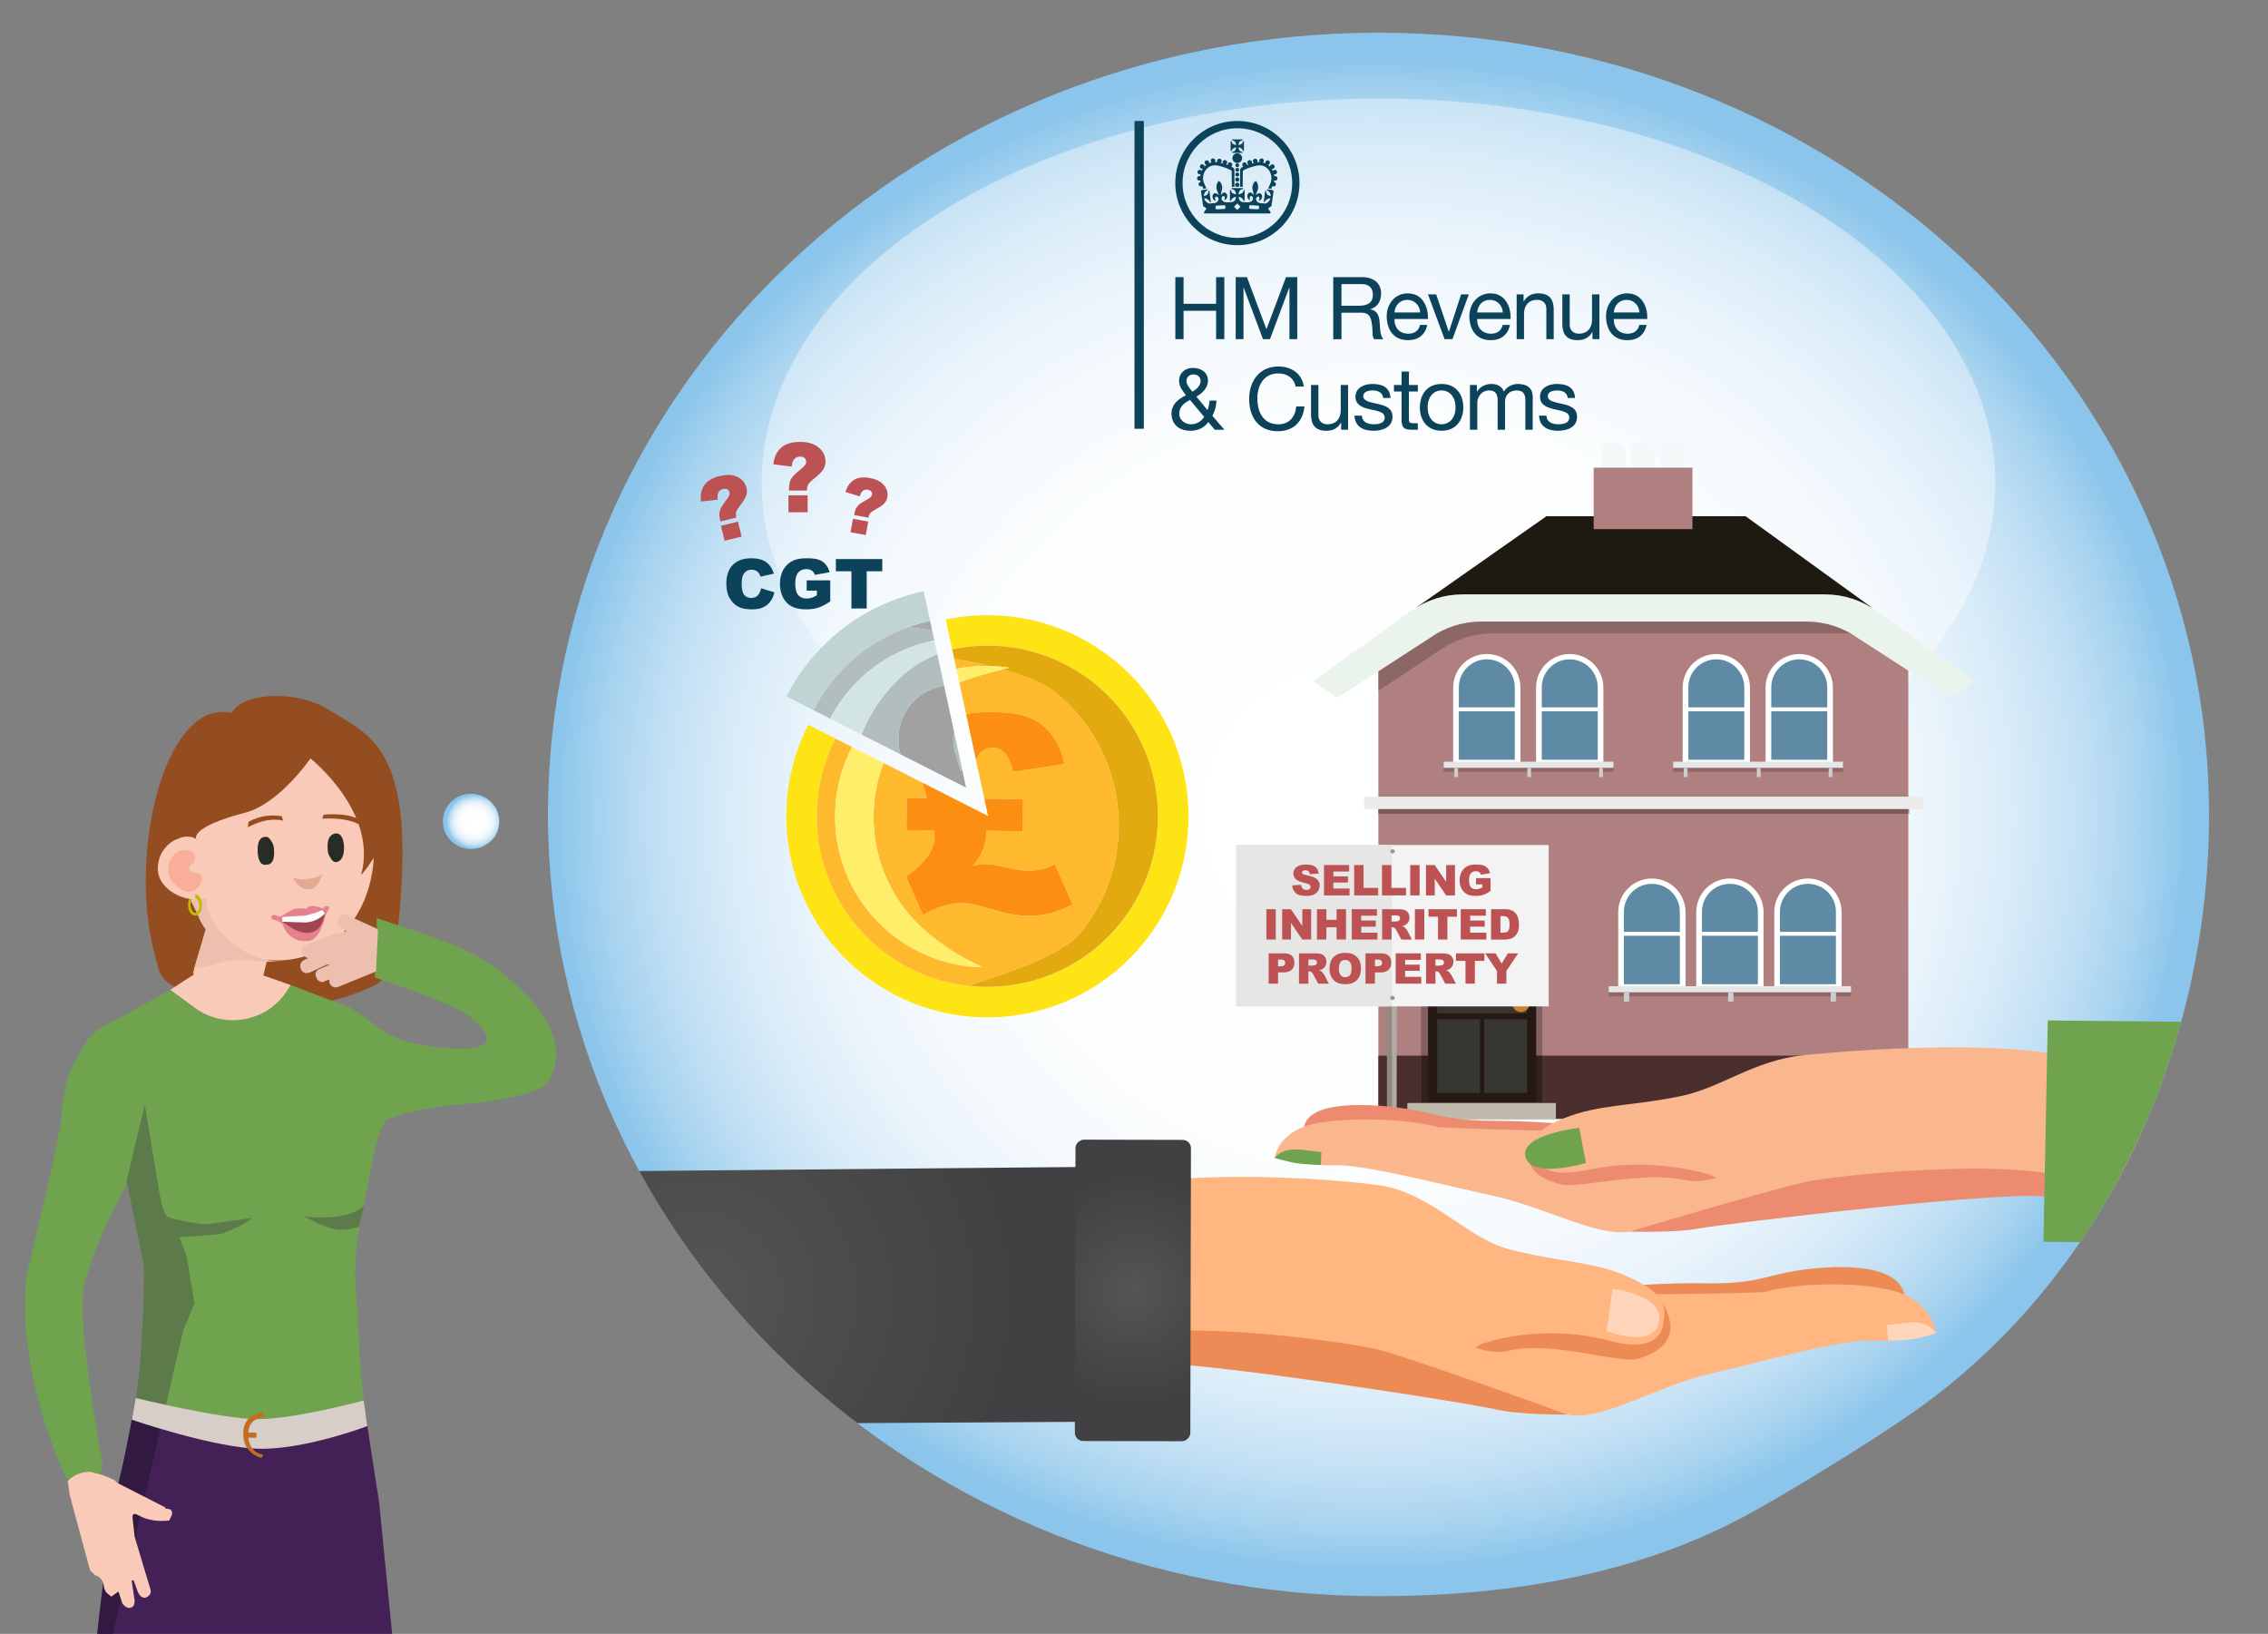 <?xml version="1.0" encoding="UTF-8"?><svg id="Layer_1" xmlns="http://www.w3.org/2000/svg" width="354.613" height="255.446" xmlns:xlink="http://www.w3.org/1999/xlink" viewBox="0 0 354.613 255.446"><rect x="0" y="0" width="354.613" height="255.446" fill="#808080" stroke="none"/><defs><style>.cls-1{fill:#845f5f;}.cls-1,.cls-2,.cls-3,.cls-4,.cls-5,.cls-6,.cls-7,.cls-8,.cls-9,.cls-10,.cls-11,.cls-12,.cls-13,.cls-14,.cls-15,.cls-16,.cls-17,.cls-18,.cls-19,.cls-20,.cls-21,.cls-22,.cls-23,.cls-24,.cls-25,.cls-26,.cls-27,.cls-28,.cls-29,.cls-30,.cls-31,.cls-32,.cls-33,.cls-34,.cls-35,.cls-36,.cls-37,.cls-38,.cls-39,.cls-40,.cls-41,.cls-42,.cls-43,.cls-44,.cls-45,.cls-46,.cls-47,.cls-48,.cls-49,.cls-50,.cls-51,.cls-52,.cls-53,.cls-54,.cls-55,.cls-56,.cls-57,.cls-58,.cls-59,.cls-60,.cls-61,.cls-62,.cls-63,.cls-64,.cls-65,.cls-66{stroke-width:0px;}.cls-2,.cls-5,.cls-8,.cls-9,.cls-15,.cls-16,.cls-19,.cls-29,.cls-39,.cls-50,.cls-65{fill-rule:evenodd;}.cls-2,.cls-36{fill:#b07f7f;}.cls-3{fill:#5d7a4a;}.cls-4{opacity:.4;}.cls-4,.cls-39{fill:#fff;}.cls-5{fill:#ebebeb;}.cls-6{fill:#edbfae;}.cls-7{fill:#f3f3f3;}.cls-8{fill:#f3f9f8;}.cls-9,.cls-35{fill:#5f8aa5;}.cls-10{fill:#d6cec7;}.cls-11{fill:#321f1f;}.cls-12{fill:#0c425a;}.cls-13{fill:#e6e6e6;}.cls-14{fill:#432156;}.cls-15{fill:#f8ae99;}.cls-16{fill:#4b2e2e;}.cls-17{fill:#c87e2c;}.cls-18,.cls-50{fill:#facab8;}.cls-19{opacity:.3;}.cls-20{fill:#bc5253;}.cls-21{fill:#989898;}.cls-22{fill:#e6e6e5;}.cls-23{fill:none;}.cls-24{fill:#fab68c;}.cls-25{fill:#8f8a80;}.cls-26{fill:#241a13;}.cls-27{fill:#c0d5d3;}.cls-28,.cls-65{opacity:.2;}.cls-67{clip-path:url(#clippath-1);}.cls-29{fill:#c0b9ad;}.cls-30{fill:#c46d22;}.cls-31{fill:#ccc;}.cls-32{fill:#ffd6bb;}.cls-33{fill:#afaca8;}.cls-34{fill:#a1a1a1;}.cls-37{fill:#fc8e11;}.cls-38{fill:#e3818f;}.cls-40{fill:url(#radial-gradient-2);}.cls-41{fill:#e3aa0f;}.cls-42{fill:#1e1a11;}.cls-43{fill:#ffb680;}.cls-68{clip-path:url(#clippath);}.cls-44{fill:url(#radial-gradient);}.cls-45{fill:#6fa34e;}.cls-46{fill:#a1464e;}.cls-47{fill:#ffb92c;}.cls-48{fill:#eaf3ec;}.cls-49{fill:#944c21;}.cls-51{fill:#fbfcfe;}.cls-52{fill:#e3aa91;}.cls-53{fill:#272c26;}.cls-54{fill:#ec8b56;}.cls-55{fill:#c2bc00;}.cls-56{fill:#383633;}.cls-57{fill:url(#radial-gradient-3);}.cls-58{fill:#321941;}.cls-59{fill:#ec8b6f;}.cls-60{fill:#aaa;}.cls-61{fill:#b2bebd;}.cls-62{fill:url(#radial-gradient-4);}.cls-63{fill:#d3e5e3;}.cls-64{fill:#ffe415;}.cls-66{fill:#ffee6a;}</style><clipPath id="clippath"><path class="cls-23" d="m-129.996,70.432c-16.534,8.94-35.856,12.295-55.953,12.295-69.767,0-126.325-53.23-126.325-118.893,0-65.663,56.558-118.893,126.325-118.893,69.768,0,126.326,53.23,126.326,118.893,0,36.368-16.492,70.801-44.703,90.711-6.241,4.405-19.102,12.336-25.669,15.887Z"/></clipPath><radialGradient id="radial-gradient" cx="-5523.701" cy="-216.622" fx="-5523.701" fy="-216.622" r="152.473" gradientTransform="translate(-4419.948 295.766) rotate(-180) scale(.839 -.777)" gradientUnits="userSpaceOnUse"><stop offset="0" stop-color="#fff"/><stop offset=".415" stop-color="#fdfefe"/><stop offset=".576" stop-color="#f6fafd"/><stop offset=".692" stop-color="#eaf4fb"/><stop offset=".787" stop-color="#d8ebf8"/><stop offset=".87" stop-color="#c2e0f4"/><stop offset=".942" stop-color="#a7d3ef"/><stop offset="1" stop-color="#8bc5eb"/></radialGradient><clipPath id="clippath-1"><path class="cls-23" d="m273.052,236.911c-16.996,9.19-36.859,12.639-57.517,12.639-71.719,0-129.858-54.719-129.858-122.218,0-67.499,58.139-122.218,129.858-122.218,71.719,0,129.858,54.719,129.858,122.218,0,37.385-16.953,72.781-45.953,93.247-6.416,4.528-19.636,12.681-26.387,16.331Z"/></clipPath><radialGradient id="radial-gradient-2" cx="109.387" cy="202.556" fx="109.387" fy="202.556" r="49.244" gradientUnits="userSpaceOnUse"><stop offset="0" stop-color="#555"/><stop offset="1" stop-color="#414042"/></radialGradient><radialGradient id="radial-gradient-3" cx="177.136" cy="201.753" fx="177.136" fy="201.753" r="17.859" gradientTransform="translate(-24.225 379.334) rotate(-90.127)" xlink:href="#radial-gradient-2"/><radialGradient id="radial-gradient-4" cx="-3993.331" cy="128.418" fx="-3993.331" fy="128.418" r="5.761" gradientTransform="translate(-2932.838 35.107) rotate(-180) scale(.753 -.727)" xlink:href="#radial-gradient"/></defs><g class="cls-68"><polygon class="cls-45" points="-8.67 29.354 -84.803 28.833 -84.146 -4.835 39.688 -3.616 -8.67 29.354"/></g><path class="cls-49" d="m60.783,151.391c-.372,1.202-1.219,2.185-2.331,2.721-2.679,1.291-8.306,3.468-15.779,3.468-7.407,0-12.935-2.139-15.603-3.434-1.133-.55-1.983-1.57-2.336-2.804-.381-1.332-.724-2.709-1.018-4.13-3.34-16.159,2.704-38.01,12.43-35.744,2.296-3.561,10.715-3.344,15.074-.606,6.636,4.168,13.821,5.839,11.136,32.935-.255,2.573-.808,5.122-1.574,7.594Z"/><path class="cls-45" d="m4.244,199.025c3.172-13.322,4.916-21.093,5.233-23.313.211-2.432.423-4.071.635-4.917.317-2.009.952-3.806,1.903-5.392l1.903-3.172,1.428-1.269,11.276-6.208,3.863,2.816c3.825,1.937,10.475,3.174,14.288-2.481l.69-1.08,9.532,3.623c3.594,2.538,7.277,8.68,9.709,12.698-5.806,3.182-6.624,12.126-6.624,12.126l-1.489,7.133c-.846,4.652-1.279,8.012-.962,12.135.553,4.774.319,11.183,1.507,19.171-4.628,1.614-10.971,3.314-17.329,3.372-6.771.061-13.604-2.15-18.343-4.126l.543-2.243c1.691-6.766,2.537-11.472,2.537-14.115l-.158-5.551c-.211-1.48-.634-3.066-1.269-4.758l-3.172-8.723-3.013,6.027c-2.009,4.44-3.278,7.93-3.807,10.467-.634,4.018.318,13.111,2.855,27.279,0,2.009-.423,2.855-1.269,2.538l-4.282.158c-1.269-2.643-2.537-5.973-3.806-9.991-2.432-8.564-3.225-15.965-2.379-22.203Z"/><g id="Symbol_1_Newczashhaww_0_Layer2_3_MEMBER_6_MEMBER_0_MEMBER_0_MEMBER_0_FILL"><path class="cls-3" d="m49.464,190.348l-1.903-.159,2.22,1.11c1.48.634,2.591.952,3.331.952,1.057,0,2.062-.159,3.013-.476l.793-3.172c-1.163.846-2.538,1.375-4.124,1.586-.529.106-1.639.158-3.33.159Z"/></g><g id="Symbol_1_Newczashhaww_0_Layer2_3_MEMBER_10_MEMBER_0_MEMBER_0_MEMBER_0_FILL"><path class="cls-18" d="m29.411,152.933l-2.789,1.821,3.863,2.816c4.71,3.433,11.34,2.172,14.462-2.749l.515-.812-6.42-2.247c-1.383-.484-2.85-.686-4.312-.595h0c-1.896.118-3.729.727-5.32,1.766Z"/></g><path class="cls-14" d="m57.136,220.895c.627,4.22,1.337,8.856,2.141,13.973l3.013,30.45c.529,3.172,6.733,58.992,6.839,65.758-2.53-2.634-3.139.119-4.725.119l-5.487,1.646c-3.489,1.375-7.505,1.768-11.523,2.085-6.449.317-17.998.32-24.002-.687-4.636-.777-16.222-7.362-16.222-7.362,2.432-22.626,10.133-88.521,11.19-93.913l3.105-12.823c4.739,1.976,11.572,4.187,18.343,4.126,6.358-.057,12.701-1.758,17.329-3.372Z"/><path class="cls-3" d="m22.113,210.197c.503-8.976.463-12.491.252-13.019l-2.578-12.585,2.855-11.895,2.221,13.481c.317,1.586.597,4.037,1.76,4.249,2.537.635,4.493.952,5.868.952l6.82-.952c0,.211-.635.635-1.903,1.269-1.481.74-2.538,1.163-3.172,1.269l-6.186.476,1.111,2.855,1.253,7.487-1.745,4.124-3.186,13.751c-1.649-.562-3.092-1.574-4.427-2.143.52-2.84.855-5.705,1.058-9.318Z"/><path class="cls-58" d="m18.676,231.22c.66-2.709,1.437-6.551,2.304-11.284,1.335.569,2.853,1.159,4.502,1.721l-12.357,53.335c2.326-23.578,4.176-38.169,5.551-43.772Z"/><path class="cls-10" d="m57.444,222.956s-9.918,3.762-17.088,3.542c-7.17-.22-19.752-4.536-19.752-4.536l.626-3.398s13.417,3.299,19.052,3.312c5.634.013,16.569-2.908,16.569-2.908l.593,3.988Z"/><path class="cls-30" d="m41.257,221.485c-.496.165-2.482.289-2.439,2.851.043,2.562,1.82,3.016,2.15,3.016s-.041.578-.041.578c0,0-2.978-.578-2.894-3.884.085-3.305,3.224-3.223,3.224-3.223v.661Z"/><rect class="cls-30" x="38.654" y="223.984" width="1.446" height=".785" transform="translate(78.753 448.753) rotate(-180)"/><path class="cls-50" d="m42.769,114.458c8.551-.56,17.201,5.049,15.532,16.2.041.969.178,3.299.088,4.232-.825,8.575-6.41,14.733-14.121,15.238-.821.054-1.625.012-2.417-.079-.047.085-.104.138-.147.232l-1.518,6.437c-.095.682-.76,1.141-1.996,1.375-.996.217-2.057.223-3.18.016-.903-.151-1.931-1.041-3.087-2.666-1.174-1.554-1.741-2.717-1.701-3.492l2.1-6.877c-.317-.485-.579-.946-.804-1.389-2.025-2.837-3.315-6.413-3.482-10.379-.414-9.85,6.183-18.289,14.734-18.85Z"/><g id="Symbol_9ashasd_0_Layer2_0_MEMBER_16_MEMBER_27_FILL"><path class="cls-6" d="m41.675,150.393c-3.354-.382-5.797-.336-7.329.138-.775.274-2.113.6-4.013.98l1.821-6.243c-.551-.611-.934-1.481-1.328-2.422-.808-1.931-1.417-2.809-1.324-3.177l1.88-2.479c.258-.091.499-.265.721-.523l.556-.8-.455,3.179c-.065,2.415.527,4.408,1.775,5.98,1.303,1.664,2.681,2.877,4.134,3.638.607.39,1.638.808,3.092,1.256.683.241,1.559.346,2.626.314l-2.158.158Z"/></g><path class="cls-50" d="m29.171,130.845c2.626-.141,1.842,1.831,2.931,5.172,1.926,3.095,1.329,4.451-1.297,4.591-2.626.141-5.976-1.811-6.123-4.55-.146-2.739,1.864-5.073,4.489-5.214Z"/><path class="cls-15" d="m26.948,133.966c-.951,1.357-.812,3.135.289,4.187,1.101,1.052,2.231,1.819,3.419.819,1.188-1,1.204-2.329.304-2.456-.899-.126-1.719-.456-1.293-1.045.426-.589.683-.577.866-1.24.182-.663-.863-1.284-.863-1.284.07.021-1.664-.492-2.722,1.019Z"/><g id="Symbol_9ashasd_0_Layer2_0_MEMBER_16_MEMBER_29_FILL"><path class="cls-52" d="m48.426,139.03c-.994.152-1.893-.486-2.696-1.914.586.343,1.377.438,2.37.286.654-.049,1.242-.19,1.766-.423l.531-.272-.437,1.135c-.448.73-.959,1.126-1.535,1.188Z"/></g><g id="Symbol_9ashasd_0_Layer2_0_MEMBER_16_MEMBER_30_FILL"><path class="cls-53" d="m42.391,131.461c.325.459.479.969.463,1.531.071,1.464-.337,2.2-1.226,2.209-.824.101-1.271-.581-1.343-2.045-.058-1.542.357-2.318,1.246-2.327.327-.025.613.186.86.631Z"/></g><g id="Symbol_9ashasd_0_Layer2_0_MEMBER_16_MEMBER_31_FILL"><path class="cls-53" d="m52.475,130.288c.81-.022,1.251.699,1.323,2.163-.007,1.451-.422,2.226-1.246,2.327-.327.025-.613-.186-.86-.631-.325-.459-.479-.969-.463-1.531-.085-1.386.331-2.161,1.246-2.327Z"/></g><g id="Symbol_9ashasd_0_Layer2_0_MEMBER_16_MEMBER_33_FILL"><path class="cls-49" d="m44.054,127.596l.203.698c-1.4-.336-3.282-.149-5.515,1.044l.13-.868c1.825-.952,3.259-1.111,5.182-.874Z"/></g><g id="Symbol_9ashasd_0_Layer2_0_MEMBER_16_MEMBER_34_FILL"><path class="cls-49" d="m56.1,128.078l-.099.749c-1.047-.553-2.856-.976-5.603-.839l.204-.62c2.403-.207,4.295.081,5.498.711Z"/></g><g id="Symbol_9ashasd_0_Layer2_0_MEMBER_16_MEMBER_21_FILL"><path class="cls-38" d="m47.91,142.071c-.573-.072-1.146-.072-1.719,0-.358.072-1.111.466-2.257,1.182-.143.072-.394.036-.752-.107l-.215-.107h-.107c-.287,0-.43.107-.43.322,0,.215.072.322.215.322l.107.107.752.215.645.43c.716,1.934,2.042,2.83,3.976,2.686,1.218-.072,2.149-1.433,2.794-4.083l.322-.645.215-.322c0-.287-.143-.43-.43-.43-.215,0-.322.107-.322.322h-.43c-.573-.215-1.075-.322-1.504-.322-.287,0-.501.072-.645.215l-.215.215Z"/></g><g id="Symbol_9ashasd_0_Layer2_0_MEMBER_16_MEMBER_22_FILL"><path class="cls-51" d="m44.149,144.113l3.869.322c1.075-.072,2.006-.609,2.794-1.612l-.43-.537c-.788.358-1.684.645-2.686.86l-3.546.215v.752Z"/></g><g id="Symbol_9ashasd_0_Layer2_0_MEMBER_16_MEMBER_23_FILL"><path class="cls-46" d="m44.149,144.113l1.29.86c1.003.645,1.934.931,2.794.86,1.361-.072,2.221-1.075,2.579-3.009-.86.86-1.863,1.325-3.009,1.397l-3.654-.107Z"/></g><path class="cls-49" d="m57.348,115.307c.056.114,3.329,4.692,3.832,10.669.367,4.356-4.313,10.6-4.716,10.787,2.706-9.767-7.918-18.185-7.918-18.185,0,0-4.859,7.071-10.172,8.462-8.885,2.326-7.698,4.158-7.698,4.158,0,0-1.04-.896-2.995-.019-.897.403-2.006-8.549,8.047-15.958,10.954-8.075,20.974-1.227,21.62.086Z"/><path class="cls-55" d="m30.035,140.592c-.145.209-.246.641-.246.982s.312,1.141.696,1.141c.385,0,.696-.511.696-1.141,0-.62-.302-1.121-.678-1.138l.042-.618c.584.037,1.052.765,1.052,1.664,0,.923-.491,1.671-1.097,1.671s-1.097-.748-1.097-1.671c0-.364.078-.698.208-.973.137.09.302.033.424.082Z"/><g id="Symbol_1_Newczashhaww_0_Layer2_3_MEMBER_2_MEMBER_0_MEMBER_0_MEMBER_0_FILL"><path class="cls-18" d="m18.359,231.855l-.476-.476-1.903-.793-1.903-.476c-1.375 0-2.538.476-3.489,1.427l.317,2.22,3.172,11.736.793.793c.846.211,1.322.899,1.427,2.062l.317.634.793.634,1.111-.793.634,1.903c.423.529.846.74,1.269.634.423-.106.634-.476.634-1.11l-.476-3.172h.318s.634,1.744.634,1.744c.317.74.74,1.057,1.269.952.74-.317.952-.846.634-1.586l-2.379-7.93-.317-2.855c-.106-.74.212-.899.952-.476,1.375.74,2.961,1.005,4.758.793l.317-.634c.211-.423.211-.74,0-.952l-.159-.159-.793-.159v-.159s-7.454-3.806-7.454-3.806Z"/></g><path class="cls-45" d="m71.655,172.698c5.694-.435,12.779-1.64,13.97-3.485,3.374-5.222-.435-10.826-3.655-13.987-6.822-6.697-10.705-7.504-23.126-11.717.271-.111-.234,9.308-.234,9.308,7.026,2.416,13.125,4.595,15.314,6.506,4.837,4.225.98,4.868-3.818,4.543-10.039-.68-11.011-3.834-14.303-5.605-1.083-.583-1.807-1.01-1.807-1.01,1.244,43.9-13.553,17.832,17.659,15.446Z"/><g id="Symbol_1_Newcz_0_Layer2_2_MEMBER_27_MEMBER_0_MEMBER_0_MEMBER_0_FILL"><path class="cls-6" d="m59.095,145.54l-.053-.178-.229-.22-4.416-2.003c-.608-.437-1.083-.292-1.428.433-.436.608-.292,1.083.433,1.428l.751.597-1.609.347-2.273.809-2.459.985c-.621.372-.776.854-.465,1.446.216.325.49.529.821.612l-.578.281c-.592.311-.777.779-.555,1.403.283.653.795.822,1.537.507l2.412-1.119.134-.048.449-.009-1.657.7c-.592.311-.733.763-.421,1.355.035.239.233.444.596.617.241.115.525.064.85-.152l.535-.191.057.583c.311.592.779.777,1.403.555l5.859-2.391.308-6.348Z"/></g><path class="cls-44" d="m273.052,236.911c-16.996,9.19-36.859,12.639-57.517,12.639-71.719,0-129.858-54.719-129.858-122.218,0-67.499,58.139-122.218,129.858-122.218,71.719,0,129.858,54.719,129.858,122.218,0,37.385-16.953,72.781-45.953,93.247-6.416,4.528-19.636,12.681-26.387,16.331Z"/><ellipse class="cls-4" cx="215.534" cy="75.466" rx="96.44" ry="60.061"/><g class="cls-67"><polygon class="cls-36" points="215.515 100.401 223.868 94.83 289.655 94.83 298.371 100.829 298.371 174.919 215.515 174.919 215.515 100.401"/><path class="cls-39" d="m273.618,107.514v11.933s-10.526,0-10.526,0v-11.933c0-2.907,2.356-5.263,5.263-5.263h0c2.907,0,5.263,2.356,5.263,5.263Z"/><path class="cls-9" d="m268.355,103.082h0c-2.416,0-4.374,1.958-4.374,4.374v3.132h8.749s0-3.132,0-3.132c0-2.416-1.958-4.374-4.374-4.374Z"/><rect class="cls-35" x="263.981" y="111.201" width="8.749" height="7.576"/><path class="cls-39" d="m286.585,107.514v11.933s-10.526,0-10.526,0v-11.933c0-2.907,2.356-5.263,5.263-5.263h0c2.907,0,5.263,2.356,5.263,5.263Z"/><path class="cls-9" d="m281.321,103.082h0c-2.416,0-4.374,1.958-4.374,4.374v3.132h8.749s0-3.132,0-3.132c0-2.416-1.958-4.374-4.374-4.374Z"/><rect class="cls-35" x="276.947" y="111.201" width="8.749" height="7.576"/><rect class="cls-13" x="261.613" y="119.087" width="26.546" height=".96"/><rect class="cls-28" x="261.613" y="120.047" width="26.546" height=".619"/><rect class="cls-31" x="263.267" y="120.047" width=".59" height="1.45"/><rect class="cls-31" x="274.689" y="120.047" width=".59" height="1.45"/><rect class="cls-31" x="285.921" y="120.047" width=".59" height="1.45"/><path class="cls-39" d="m237.733,107.514v11.933s-10.526,0-10.526,0v-11.933c0-2.907,2.356-5.263,5.263-5.263h0c2.907,0,5.263,2.356,5.263,5.263Z"/><path class="cls-9" d="m232.47,103.082h0c-2.416,0-4.374,1.958-4.374,4.374v3.132h8.749s0-3.132,0-3.132c0-2.416-1.958-4.374-4.374-4.374Z"/><rect class="cls-35" x="228.095" y="111.201" width="8.749" height="7.576"/><path class="cls-39" d="m250.699,107.514v11.933s-10.526,0-10.526,0v-11.933c0-2.907,2.356-5.263,5.263-5.263h0c2.907,0,5.263,2.356,5.263,5.263Z"/><path class="cls-9" d="m245.436,103.082h0c-2.416,0-4.374,1.958-4.374,4.374v3.132h8.749s0-3.132,0-3.132c0-2.416-1.958-4.374-4.374-4.374Z"/><rect class="cls-35" x="241.062" y="111.201" width="8.749" height="7.576"/><rect class="cls-13" x="225.727" y="119.087" width="26.546" height=".96"/><rect class="cls-28" x="225.727" y="120.047" width="26.546" height=".619"/><rect class="cls-31" x="227.382" y="120.047" width=".59" height="1.45"/><rect class="cls-31" x="238.804" y="120.047" width=".59" height="1.45"/><rect class="cls-31" x="250.036" y="120.047" width=".59" height="1.45"/><path class="cls-39" d="m287.942,142.611v11.933s-10.526,0-10.526,0v-11.933c0-2.907,2.356-5.263,5.263-5.263h0c2.907,0,5.263,2.356,5.263,5.263Z"/><path class="cls-9" d="m282.679,138.179h0c-2.416,0-4.374,1.958-4.374,4.374v3.132h8.749s0-3.132,0-3.132c0-2.416-1.958-4.374-4.374-4.374Z"/><rect class="cls-35" x="278.305" y="146.298" width="8.749" height="7.576"/><path class="cls-39" d="m275.742,142.611v11.933s-10.526,0-10.526,0v-11.933c0-2.907,2.356-5.263,5.263-5.263h0c2.907,0,5.263,2.356,5.263,5.263Z"/><path class="cls-9" d="m270.479,138.179h0c-2.416,0-4.374,1.958-4.374,4.374v3.132h8.749s0-3.132,0-3.132c0-2.416-1.958-4.374-4.374-4.374Z"/><rect class="cls-35" x="266.104" y="146.298" width="8.749" height="7.576"/><path class="cls-39" d="m263.541,142.611v11.933s-10.526,0-10.526,0v-11.933c0-2.907,2.356-5.263,5.263-5.263h0c2.907,0,5.263,2.356,5.263,5.263Z"/><path class="cls-9" d="m258.278,138.179h0c-2.416,0-4.374,1.958-4.374,4.374v3.132h8.749s0-3.132,0-3.132c0-2.416-1.958-4.374-4.374-4.374Z"/><rect class="cls-35" x="253.904" y="146.298" width="8.749" height="7.576"/><rect class="cls-13" x="251.533" y="154.184" width="37.891" height=".96"/><rect class="cls-28" x="251.533" y="155.144" width="37.891" height=".619"/><rect class="cls-31" x="253.895" y="155.144" width=".843" height="1.45"/><rect class="cls-31" x="270.198" y="155.144" width=".843" height="1.45"/><rect class="cls-31" x="286.23" y="155.144" width=".843" height="1.45"/><polygon class="cls-16" points="215.515 174.919 215.515 165.04 298.37 165.04 298.37 174.919 215.515 174.919 215.515 174.919"/><path class="cls-8" d="m263.383,70.324v4.556h-3.706s0-4.556,0-4.556c0-.595.483-1.078,1.078-1.078h1.55c.595,0,1.078.483,1.078,1.078Z"/><path class="cls-8" d="m254.12,70.324v4.556h-3.706s0-4.556,0-4.556c0-.595.483-1.078,1.078-1.078h1.55c.595,0,1.078.483,1.078,1.078Z"/><path class="cls-8" d="m258.752,70.324v4.556h-3.706s0-4.556,0-4.556c0-.595.483-1.078,1.078-1.078h1.55c.595,0,1.078.483,1.078,1.078Z"/><polygon class="cls-42" points="241.79 80.71 272.94 80.71 292.601 94.937 221.502 94.937 241.79 80.71"/><path class="cls-65" d="m225.938,95.905s60.272-.005,60.687.008l3.535,3.107h-56.647c-2.874,0-5.676.831-8.01,2.377l-10.011,6.627v-5.194s10.446-6.924,10.446-6.924Z"/><polygon class="cls-23" points="271.117 84.853 282.374 92.922 231.657 92.922 242.914 84.853 271.117 84.853"/><path class="cls-48" d="m228.692,92.922h56.648c2.89,0,5.708.906,8.057,2.59l15.278,10.951-3.705,2.656-14.475-9.356c-2.349-1.684-5.167-2.59-8.057-2.59h-50.844c-2.89,0-5.708.906-8.057,2.589l-14.475,9.356-3.705-2.656,15.278-10.951c2.349-1.684,5.167-2.589,8.057-2.589Z"/><polygon class="cls-2" points="249.176 73.113 264.622 73.113 264.622 82.727 249.176 82.727 249.176 73.113 249.176 73.113"/><polygon class="cls-5" points="300.731 124.548 213.3 124.548 213.3 126.501 300.731 126.501 300.731 124.548 300.731 124.548"/><polygon class="cls-19" points="215.623 126.501 298.549 126.501 298.549 127.229 215.482 127.229 215.482 126.501 215.623 126.501"/><rect class="cls-1" x="222.181" y="137.74" width="18.966" height="34.708" transform="translate(463.328 310.189) rotate(180)"/><rect class="cls-11" x="222.181" y="165.04" width="18.966" height="7.409" transform="translate(463.328 337.488) rotate(-180)"/><g id="Symbol_9_0_Layer2_0_MEMBER_8_MEMBER_12_MEMBER_0_FILL"><path class="cls-26" d="m240.191,138.595h-16.912v33.68h16.912v-33.68Z"/></g><g id="Symbol_9_0_Layer2_0_MEMBER_8_MEMBER_12_MEMBER_1_MEMBER_1_FILL"><path class="cls-35" d="m225.394,140.201v13.54h12.68v-13.54h-12.68Z"/></g><g id="Symbol_9_0_Layer2_0_MEMBER_8_MEMBER_12_MEMBER_2_MEMBER_0_FILL"><path class="cls-56" d="m231.419,170.865v-11.505h-6.702v11.505h6.702Z"/></g><g id="Symbol_9_0_Layer2_0_MEMBER_8_MEMBER_12_MEMBER_2_MEMBER_1_FILL"><path class="cls-56" d="m238.753,170.865v-11.505h-6.702v11.505h6.702Z"/></g><g id="Symbol_9_0_Layer2_0_MEMBER_8_MEMBER_12_MEMBER_2_MEMBER_1_FILL-2"><path class="cls-56" d="m238.752,158.427v-2.991h-14.036v2.991h14.036Z"/></g><g id="Symbol_9_0_Layer2_0_MEMBER_8_MEMBER_13_FILL"><path class="cls-17" d="m239.156,156.887c0-.364-.134-.671-.403-.92-.268-.268-.585-.403-.949-.403s-.681.134-.949.403c-.268.249-.403.556-.403.92,0,.384.134.7.403.949.268.268.585.403.949.403.384,0,.7-.134.949-.403.268-.249.403-.566.403-.949Z"/></g><polygon class="cls-29" points="220.044 174.919 220.044 172.449 243.27 172.449 243.27 174.919 220.044 174.919 220.044 174.919"/><polygon class="cls-25" points="216.859 147.819 216.859 148.888 216.851 173.93 217.613 173.931 217.622 147.819 216.859 147.819"/><polygon class="cls-33" points="217.623 147.819 217.623 148.888 217.615 173.931 218.379 173.931 218.387 147.82 217.623 147.819"/><rect class="cls-7" x="193.287" y="132.108" width="48.859" height="25.234"/><rect class="cls-22" x="193.267" y="132.103" width="24.358" height="25.234"/><path class="cls-21" d="m217.725,132.775c.196,0,.356.148.356.332,0,.182-.16.331-.356.331s-.356-.149-.356-.331c0-.184.16-.332.356-.332"/><path class="cls-21" d="m217.72,155.68c.196,0,.356.148.356.332,0,.182-.16.33-.356.33s-.356-.148-.356-.33c0-.184.16-.332.356-.332"/><path class="cls-20" d="m202.04,138.421l1.395-.088c.03.227.092.399.185.518.15.192.366.288.646.288.209,0,.37-.049.483-.147.113-.098.17-.212.17-.341,0-.123-.054-.233-.161-.33-.108-.098-.358-.189-.751-.275-.643-.144-1.101-.336-1.375-.575-.275-.239-.414-.545-.414-.916,0-.243.071-.474.212-.69.142-.217.353-.387.638-.511.283-.124.672-.186,1.166-.186.606,0,1.067.113,1.386.339.318.225.508.583.568,1.075l-1.382.081c-.036-.214-.113-.369-.231-.466-.117-.098-.279-.145-.486-.145-.171,0-.299.036-.385.108-.087.072-.13.16-.13.264,0,.075.036.143.107.203.068.062.232.121.491.175.641.138,1.1.277,1.376.419.277.142.479.316.606.525s.19.443.19.702c0,.304-.085.584-.253.841s-.403.451-.705.584-.683.199-1.142.199c-.807,0-1.365-.155-1.676-.466s-.486-.705-.527-1.184Z"/><path class="cls-20" d="m207.011,135.247h3.927v1.013h-2.459v.754h2.28v.967h-2.28v.935h2.53v1.074h-3.998v-4.742Z"/><path class="cls-20" d="m211.731,135.247h1.465v3.574h2.287v1.168h-3.752v-4.742Z"/><path class="cls-20" d="m216.084,135.247h1.465v3.574h2.287v1.168h-3.752v-4.742Z"/><path class="cls-20" d="m220.494,135.247h1.469v4.742h-1.469v-4.742Z"/><path class="cls-20" d="m222.958,135.247h1.368l1.785,2.624v-2.624h1.382v4.742h-1.382l-1.775-2.603v2.603h-1.378v-4.742Z"/><path class="cls-20" d="m230.784,138.271v-.986h2.265v2.022c-.434.296-.817.497-1.15.604s-.729.16-1.185.16c-.562,0-1.022-.096-1.376-.288-.355-.191-.63-.477-.825-.857-.195-.379-.293-.815-.293-1.307,0-.518.107-.968.32-1.351.214-.383.526-.673.939-.871.321-.153.754-.231,1.297-.231.524,0,.916.048,1.176.143s.476.242.647.441c.171.2.3.452.386.759l-1.413.252c-.059-.179-.157-.315-.296-.41-.14-.095-.316-.143-.532-.143-.321,0-.577.111-.769.335-.19.223-.286.576-.286,1.06,0,.513.097.879.29,1.1.192.22.462.33.807.33.164,0,.32-.024.469-.071.149-.048.319-.129.512-.243v-.446h-.981Z"/><path class="cls-20" d="m198.005,142.148h1.469v4.742h-1.469v-4.742Z"/><path class="cls-20" d="m200.469,142.148h1.368l1.785,2.624v-2.624h1.382v4.742h-1.382l-1.775-2.603v2.603h-1.378v-4.742Z"/><path class="cls-20" d="m205.917,142.148h1.466v1.659h1.602v-1.659h1.472v4.742h-1.472v-1.918h-1.602v1.918h-1.466v-4.742Z"/><path class="cls-20" d="m211.36,142.148h3.927v1.013h-2.459v.754h2.28v.967h-2.28v.935h2.53v1.074h-3.998v-4.742Z"/><path class="cls-20" d="m216.101,146.891v-4.742h2.442c.452,0,.799.039,1.038.116.239.078.432.222.579.433.146.21.22.466.22.768,0,.264-.057.49-.168.682-.112.19-.267.345-.463.464-.126.075-.297.138-.515.188.174.059.302.116.381.175.054.039.132.122.234.249.102.128.171.226.205.295l.71,1.374h-1.655l-.783-1.449c-.1-.188-.189-.31-.266-.365-.105-.073-.226-.11-.359-.11h-.129v1.925h-1.472Zm1.472-2.82h.617c.067,0,.196-.021.389-.065.097-.019.176-.068.237-.148s.093-.171.093-.274c0-.153-.049-.272-.145-.353-.098-.081-.279-.122-.547-.122h-.644v.964Z"/><path class="cls-20" d="m221.226,142.148h1.469v4.742h-1.469v-4.742Z"/><path class="cls-20" d="m223.347,142.148h4.454v1.171h-1.495v3.571h-1.465v-3.571h-1.494v-1.171Z"/><path class="cls-20" d="m228.394,142.148h3.927v1.013h-2.459v.754h2.28v.967h-2.28v.935h2.53v1.074h-3.998v-4.742Z"/><path class="cls-20" d="m233.135,142.148h2.177c.429,0,.775.059,1.04.175.264.116.482.283.655.501.172.219.297.472.375.761.077.289.116.595.116.919,0,.506-.058.899-.173,1.179s-.275.513-.48.702c-.205.189-.425.314-.66.377-.321.086-.612.129-.873.129h-2.177v-4.742Zm1.465,1.074v2.591h.359c.306,0,.523-.034.653-.102.129-.068.231-.186.304-.356.073-.169.11-.443.11-.823,0-.502-.082-.846-.246-1.031s-.435-.278-.815-.278h-.365Z"/><path class="cls-20" d="m198.361,149.05h2.436c.531,0,.928.126,1.192.379.264.252.397.611.397,1.077,0,.478-.144.853-.432,1.122-.288.27-.728.404-1.318.404h-.803v1.76h-1.472v-4.742Zm1.472,2.022h.359c.282,0,.48-.049.595-.146.114-.099.172-.224.172-.377,0-.149-.05-.275-.148-.379-.1-.103-.286-.155-.56-.155h-.418v1.058Z"/><path class="cls-20" d="m203.105,153.792v-4.742h2.442c.452,0,.799.039,1.038.116.239.078.432.222.579.433.146.21.22.466.22.768,0,.264-.057.49-.168.682-.112.19-.267.345-.463.464-.126.075-.297.138-.515.188.174.059.302.116.381.175.054.039.132.122.234.249.102.128.171.226.205.295l.71,1.374h-1.655l-.783-1.449c-.1-.188-.189-.31-.266-.365-.105-.073-.226-.11-.359-.11h-.129v1.925h-1.472Zm1.472-2.82h.617c.067,0,.196-.021.389-.065.097-.019.176-.068.237-.148s.093-.171.093-.274c0-.153-.049-.272-.145-.353-.098-.081-.279-.122-.547-.122h-.644v.964Z"/><path class="cls-20" d="m207.875,151.424c0-.773.216-1.376.647-1.808.431-.432,1.031-.647,1.801-.647.79,0,1.397.212,1.825.636.427.424.64,1.018.64,1.781,0,.554-.093,1.009-.279,1.363s-.456.631-.809.828-.792.296-1.318.296c-.535,0-.978-.085-1.328-.256-.35-.17-.634-.44-.852-.809s-.327-.83-.327-1.385Zm1.466.007c0,.478.089.822.267,1.032.178.209.42.314.726.314.315,0,.559-.102.731-.308.173-.204.259-.572.259-1.103,0-.446-.09-.772-.271-.979-.18-.206-.424-.31-.732-.31-.295,0-.532.105-.712.315-.179.209-.268.555-.268,1.038Z"/><path class="cls-20" d="m213.505,149.05h2.436c.531,0,.928.126,1.192.379.264.252.397.611.397,1.077,0,.478-.144.853-.432,1.122-.288.27-.728.404-1.318.404h-.803v1.76h-1.472v-4.742Zm1.472,2.022h.359c.282,0,.48-.049.595-.146.114-.099.172-.224.172-.377,0-.149-.05-.275-.148-.379-.1-.103-.286-.155-.56-.155h-.418v1.058Z"/><path class="cls-20" d="m218.226,149.05h3.927v1.013h-2.459v.754h2.28v.967h-2.28v.935h2.53v1.074h-3.998v-4.742Z"/><path class="cls-20" d="m222.967,153.792v-4.742h2.442c.452,0,.799.039,1.038.116.239.078.432.222.579.433.146.21.22.466.22.768,0,.264-.057.49-.168.682-.112.19-.267.345-.463.464-.126.075-.297.138-.515.188.174.059.302.116.381.175.054.039.132.122.234.249.102.128.171.226.205.295l.71,1.374h-1.655l-.783-1.449c-.1-.188-.189-.31-.266-.365-.105-.073-.226-.11-.359-.11h-.129v1.925h-1.472Zm1.472-2.82h.617c.067,0,.196-.021.389-.065.097-.019.176-.068.237-.148s.093-.171.093-.274c0-.153-.049-.272-.145-.353-.098-.081-.279-.122-.547-.122h-.644v.964Z"/><path class="cls-20" d="m227.643,149.05h4.454v1.171h-1.495v3.571h-1.465v-3.571h-1.494v-1.171Z"/><path class="cls-20" d="m232.215,149.05h1.627l.956,1.6.957-1.6h1.619l-1.844,2.756v1.986h-1.469v-1.986l-1.847-2.756Z"/><path class="cls-59" d="m245.969,175.833s-6.639-.6-12.366-.611c-6.657-.012-8.506-.904-12.427-1.653-3.921-.75-16.278-2.223-17.292,2.581-.949,4.493,32.964,6.676,32.964,6.676l9.121-6.993Z"/><path class="cls-24" d="m279.906,186.206s-18.741,5.234-25.123,6.353c-5.021.879-13.209-3.857-21.486-5.649-8.277-1.792-19.818-4.84-24.326-4.72-4.508.12-9.662-1.146-9.662-1.146,0,0,.419-4.167,6.229-5.362,5.809-1.196,14.979-.64,19.015.464,1.181.323,27.598.901,27.598.901l27.755,9.159Z"/><path class="cls-59" d="m270.659,183.155s-3.666,2.159-7.442,1.302c-6.221-1.413-16.577,1.398-19.114.735-9.173-2.397-3.132-8.389-3.132-8.389,0,0,10.296.063,16.366-.761,6.07-.825,13.322,7.114,13.322,7.114Z"/><path class="cls-24" d="m340.4,185.181s-5.079-10.187-9.413-16.232c-5.435-7.579-39.734-4.921-48.897-3.989-7.928.807-12.877,5.088-19.333,6.418-7.897,1.626-12.602,1.218-18.212,3.439-5.61,2.221-4.773,4.135-4.488,5.693.475,2.602,3.423,3.412,8.136,2.402,10.399-2.23,19.219.779,19.219.779l7.704,3.832s7.879.265,11.539-.013c7.839-.595,32.871-2.267,32.871-2.267l20.875-.062Z"/><path class="cls-59" d="m254.783,192.559s20.968-6.265,27.203-7.698c6.235-1.433,40.999-4.598,44.4,1.256,3.401,5.854,15.575-.187,15.575-.187l-3.053-.158s-15.373,3.149-18.526,1.495-51.291,4.12-54.838,4.809-10.762.484-10.762.484Z"/><path class="cls-45" d="m246.917,176.339l1.062,5.474s-8.471,2.594-9.454-.924c-.983-3.518,8.392-4.55,8.392-4.55Z"/><path class="cls-45" d="m199.31,181.044s.918-1.647,4.103-1.291l3.185.356-.077,2.027s-2.43-.064-3.983-.302c-.896-.138-3.228-.79-3.228-.79Z"/><polygon class="cls-45" points="397.77 194.684 319.508 194.149 320.183 159.54 447.48 160.792 397.77 194.684"/><path class="cls-54" d="m253.743,201.097s6.923-.581,12.911-.469c6.96.132,8.864-.908,12.94-1.73,4.076-.822,16.948-2.335,18.165,3.503,1.139,5.461-34.251,7.361-34.251,7.361l-9.765-8.665Z"/><path class="cls-43" d="m218.594,212.914s19.767,6.747,26.476,8.241c5.279,1.174,13.686-4.38,22.282-6.369,8.596-1.989,20.565-5.425,25.282-5.183,4.717.243,10.066-1.176,10.066-1.176,0,0-.574-5.053-6.687-6.628-6.113-1.575-15.683-1.103-19.867.146-1.224.366-28.828.487-28.828.487l-28.723,10.482Z"/><path class="cls-54" d="m228.164,209.421s3.903,2.694,7.824,1.739c6.459-1.574,17.379,2.055,20.01,1.308,9.514-2.702,3.003-10.088,3.003-10.088,0,0-10.764-.149-17.138-1.28-6.374-1.131-13.699,8.321-13.699,8.321Z"/><path class="cls-43" d="m155.307,210.348s6.132-12.472,10.468-19.695c5.437-9.057,40.119-6.695,49.73-5.366,8.316,1.15,13.745,8.297,20.539,10.049,8.31,2.142,13.216,1.75,19.155,4.562,5.938,2.812,5.125,5.11,4.878,6.991-.412,3.139-3.468,4.056-8.429,2.73-10.946-2.927-20.071.522-20.071.522l-7.931,4.471s-8.23.148-12.065-.268c-8.216-.891-34.445-3.463-34.445-3.463l-21.83-.531Z"/><path class="cls-54" d="m245.07,221.155s-22.128-8.044-28.695-9.915c-6.566-1.872-43.019-6.464-46.385.548-3.366,7.012-12.98,9.014-12.98,9.014l4.989,1.239s11.063-6.796,14.306-8.729c3.243-1.933,53.765,6.111,57.497,7.022s11.269.821,11.269.821Z"/><path class="cls-32" d="m252.138,201.493l-.933,6.604s7.265,2.861,8.178-1.377c.914-4.237-7.245-5.227-7.245-5.227Z"/><path class="cls-32" d="m302.7,208.427s-1.013-2.014-4.332-1.653l-3.319.361.146,2.456s2.539-.024,4.155-.279c.933-.147,3.35-.885,3.35-.885Z"/><polygon class="cls-40" points="94.55 222.73 176.043 222.242 175.284 182.382 42.731 183.617 94.55 222.73"/><rect class="cls-57" x="153.577" y="192.725" width="47.116" height="18.055" rx="1.301" ry="1.301" transform="translate(379.28 25.064) rotate(90.127)"/><path class="cls-64" d="m174.087,103.112c-7.653-6.151-17.306-8.132-26.217-6.248l.997,4.628c7.12-1.496,14.792-.083,21.081,4.449.045.033.09.066.136.098.336.246.67.497.998.76.004.003.008.007.012.01.004.003.008.006.013.009,11.488,9.232,13.316,26.028,4.084,37.516-9.232,11.487-26.028,13.316-37.516,4.084-10.042-8.07-12.702-21.921-7.045-32.953l-4.243-2.153c-6.656,12.997-3.521,29.309,8.308,38.815,13.536,10.878,33.327,8.723,44.205-4.812,10.878-13.536,8.723-33.327-4.812-44.205Z"/><path class="cls-47" d="m175.166,144.317c-5.917,7.362-14.94,10.757-23.682,9.816,4.492-1.601,14.351-4.424,17.557-8.414,9.232-11.488,7.403-28.284-4.084-37.516-1.817-1.461-4.882-2.644-8.161-3.557-2.579.664-4.79,1.234-6.807,2.051l1.067,4.95c1.187-.228,2.571-.335,4.155-.321,2.406.022,4.31.309,5.711.861,1.401.552,2.582,1.458,3.543,2.719.961,1.261,1.615,2.782,1.962,4.562l-8.028,1.185c-.392-1.501-.848-2.498-1.368-2.993-.52-.494-1.116-.745-1.788-.751-.812-.007-1.472.252-1.98.779-.311.322-.516.739-.641,1.23l1.283,5.954,6.049.056-.046,5.016-5.624-.052c-.081,1.188-.308,2.257-.68,3.205-.301.725-.797,1.476-1.49,2.253.785-.175,1.458-.26,2.017-.254.714.006,1.643.155,2.787.445,1.563.378,2.814.571,3.751.58.769.007,1.438-.053,2.006-.181.568-.128,1.315-.397,2.243-.808l2.797,6.28c-1.391.687-2.613,1.159-3.665,1.415-1.052.256-2.179.379-3.382.368-1.315-.012-2.817-.257-4.506-.734-2.219-.636-3.594-1.005-4.124-1.108-.531-.103-1.104-.157-1.72-.163-1.805-.017-3.804.602-5.999,1.855l-2.652-5.985c2.957-2.085,4.446-4.185,4.465-6.297.001-.112-.01-.427-.033-.944l-4.365-.04.046-5.016,3.127.029c-.296-1.065-.516-1.864-.664-2.414l-6.091-3.091c-3.584,9.306-.96,20.242,7.23,26.823,3.332,2.678,4.994,3.504,8.235,5.113-5.016-.104-10.038-1.803-14.252-5.189-8.912-7.162-11.236-19.482-6.136-29.245l-2.602-1.32c-5.657,11.032-2.997,24.883,7.045,32.953,11.488,9.232,28.284,7.403,37.516-4.084,9.232-11.488,7.403-28.284-4.084-37.516-.004-.003-.008-.006-.013-.009,11.476,9.234,13.301,26.022,4.072,37.505Z"/><path class="cls-47" d="m154.786,104.125c-1.931-.467-3.862-.841-5.594-1.126l.338,1.57c1.729-.343,3.492-.492,5.256-.444Z"/><path class="cls-47" d="m169.948,105.942c.045.033.09.065.136.098-.045-.033-.09-.066-.136-.098Z"/><path class="cls-41" d="m171.082,106.801c-.328-.264-.662-.515-.998-.76.341.248.678.504,1.01.771-.004-.003-.008-.007-.012-.01Z"/><path class="cls-41" d="m169.948,105.942c-6.289-4.532-13.961-5.945-21.081-4.449l.005.022c7.116-1.5,14.786-.095,21.076,4.428Z"/><path class="cls-41" d="m148.872,101.515l.32,1.484c1.732.285,3.663.66,5.594,1.126.996.027,1.991.117,2.98.271-.33.086-.652.169-.97.25,3.279.912,6.344,2.096,8.161,3.557,11.488,9.232,13.316,26.028,4.084,37.516-3.206,3.99-13.065,6.813-17.557,8.414,8.742.941,17.765-2.453,23.682-9.816,9.229-11.483,7.404-28.271-4.072-37.505-.332-.267-.67-.523-1.01-.771-.045-.033-.09-.066-.136-.098-6.29-4.522-13.96-5.927-21.076-4.428Z"/><path class="cls-66" d="m139.367,146.032c4.213,3.386,9.236,5.085,14.252,5.189-3.24-1.608-4.902-2.434-8.235-5.113-8.19-6.581-10.814-17.517-7.23-26.823l-4.923-2.498c-5.1,9.764-2.777,22.083,6.136,29.245Z"/><path class="cls-66" d="m149.53,104.569l.459,2.129c2.017-.817,4.227-1.387,6.807-2.051-.664-.185-1.336-.359-2.009-.521-1.764-.048-3.527.101-5.256.444Z"/><path class="cls-66" d="m157.766,104.396c-.989-.154-1.984-.243-2.98-.271.673.163,1.345.336,2.009.521.318-.082.64-.165.97-.25Z"/><path class="cls-37" d="m144.245,122.376c.148.55.368,1.349.664,2.414l-3.127-.029-.046,5.016,4.365.04c.023.518.034.832.033.944-.019,2.113-1.508,4.212-4.465,6.297l2.652,5.985c2.195-1.253,4.194-1.871,5.999-1.855.616.006,1.188.06,1.72.163.531.103,1.905.472,4.124,1.108,1.688.477,3.19.722,4.506.734,1.203.011,2.331-.112,3.382-.368,1.052-.256,2.273-.728,3.665-1.415l-2.797-6.28c-.927.411-1.675.681-2.243.808-.568.128-1.237.188-2.006.181-.938-.009-2.188-.202-3.751-.58-1.145-.29-2.074-.439-2.787-.445-.56-.005-1.232.08-2.017.254.693-.777,1.189-1.528,1.49-2.253.372-.948.599-2.016.68-3.205l5.624.052.046-5.016-6.049-.056.582,2.701-10.244-5.198Z"/><path class="cls-37" d="m153.264,117.689c.509-.527,1.168-.787,1.98-.779.671.006,1.268.257,1.788.751.52.495.976,1.492,1.368,2.993l8.028-1.185c-.348-1.78-1.002-3.301-1.962-4.562-.961-1.261-2.142-2.167-3.543-2.719-1.401-.551-3.305-.839-5.711-.861-1.585-.015-2.969.093-4.155.321l1.567,7.272c.124-.491.33-.908.641-1.23Z"/><path class="cls-27" d="m130.153,106.471c3.216-4.002,7.351-6.828,11.859-8.426-.022-.002-.045-.005-.067-.007,1.14-.406,2.305-.731,3.484-.979l-.997-4.628c-6.849,1.448-13.26,5.178-17.988,11.06-1.372,1.707-2.535,3.514-3.496,5.39l4.243,2.153c.814-1.588,1.8-3.117,2.961-4.562Z"/><path class="cls-61" d="m138.34,108.558c-1.568,1.951-2.771,4.076-3.625,6.293l6.091,3.091c-.109-.406-.181-.68-.209-.805-.08-.449-.117-1.001-.111-1.659.016-1.749.496-3.315,1.439-4.699.943-1.383,2.176-2.383,3.7-2.999.586-.237,1.251-.425,1.992-.567l-1.067-4.95c-2.963,1.2-5.512,2.935-8.211,6.294Z"/><path class="cls-61" d="m149.183,117.016c.093.483.419,1.624.976,3.42l.309.003-1.283-5.954c-.079.313-.132.649-.136,1.03-.005.518.04,1.018.133,1.502Z"/><path class="cls-61" d="m132.324,108.482c3.609-4.491,8.528-7.308,13.769-8.347l-.338-1.57c-1.42-.234-2.704-.407-3.742-.52-4.508,1.598-8.643,4.424-11.859,8.426-1.161,1.445-2.147,2.975-2.961,4.562l2.602,1.32c.703-1.345,1.543-2.643,2.53-3.871Z"/><path class="cls-60" d="m145.434,97.081c-1.159.244-2.301.567-3.422.964,1.038.113,2.322.286,3.742.52l-.32-1.484Z"/><path class="cls-63" d="m132.324,108.482c-.987,1.228-1.828,2.526-2.53,3.871l4.923,2.498c.854-2.217,2.057-4.342,3.625-6.293,2.699-3.359,5.248-5.094,8.211-6.294l-.459-2.129c-5.241,1.039-10.16,3.856-13.769,8.347Z"/><path class="cls-34" d="m141.926,110.779c-.943,1.384-1.423,2.95-1.439,4.699-.006.658.031,1.21.111,1.659.029.125.1.399.209.805l10.244,5.198-.582-2.701-.309-.003c-.558-1.796-.883-2.936-.976-3.42s-.138-.984-.133-1.502c.004-.381.056-.717.136-1.03l-1.567-7.272c-.741.142-1.406.331-1.992.567-1.524.616-2.757,1.615-3.7,2.999Z"/><path class="cls-12" d="m118.99,91.974l2.093.632c-.141.587-.362,1.077-.664,1.471-.303.394-.678.69-1.126.891-.447.2-1.018.301-1.71.301-.84,0-1.525-.122-2.058-.366-.533-.244-.992-.673-1.379-1.288-.387-.614-.579-1.4-.579-2.359,0-1.278.34-2.261,1.02-2.947s1.642-1.029,2.886-1.029c.973,0,1.738.197,2.295.59.557.394.971.998,1.241,1.813l-2.108.469c-.073-.235-.15-.407-.231-.517-.134-.183-.297-.323-.49-.421-.193-.099-.409-.147-.648-.147-.541,0-.956.217-1.244.652-.218.323-.326.83-.326,1.522,0,.856.13,1.443.39,1.761s.626.477,1.097.477c.456,0,.802-.128,1.035-.385.234-.257.403-.629.509-1.117Z"/><path class="cls-12" d="m126.127,92.337v-1.607h3.689v3.294c-.706.481-1.331.81-1.874.983-.542.174-1.187.261-1.932.261-.917,0-1.664-.156-2.242-.469-.578-.314-1.026-.778-1.344-1.397-.318-.618-.477-1.328-.477-2.129,0-.844.174-1.577.522-2.2.348-.624.857-1.098,1.528-1.421.523-.249,1.228-.374,2.113-.374.854,0,1.492.077,1.916.231.423.155.774.395,1.054.72s.489.737.63,1.236l-2.303.411c-.095-.292-.256-.515-.482-.67-.227-.154-.516-.231-.867-.231-.523,0-.94.182-1.252.545-.31.364-.466.94-.466,1.727,0,.836.157,1.434.472,1.792s.752.537,1.315.537c.268,0,.522-.038.765-.115s.519-.209.833-.396v-.728h-1.598Z"/><path class="cls-12" d="m130.691,87.409h7.257v1.908h-2.435v5.818h-2.388v-5.818h-2.435v-1.908Z"/><path class="cls-20" d="m135.78,80.936l-2.229-.405.04-.224c.069-.379.169-.679.298-.9.129-.221.296-.413.502-.578.205-.164.649-.439,1.334-.823.363-.2.565-.408.605-.623s.006-.394-.099-.536c-.105-.143-.288-.237-.546-.284-.277-.051-.523-.001-.739.15-.216.15-.39.45-.524.898l-2.224-.695c.231-.823.656-1.44,1.279-1.855.622-.414,1.481-.521,2.576-.322.853.155,1.509.458,1.967.909.625.61.863,1.316.718,2.117-.06.333-.211.637-.45.912-.24.276-.685.585-1.332.928-.452.24-.747.446-.885.618-.138.17-.235.408-.29.713Zm-2.413.173l2.387.435-.383,2.106-2.387-.435.383-2.106Z"/><path class="cls-20" d="m126.173,76.691h-2.802v-.28c0-.477.054-.864.162-1.161.107-.298.269-.569.482-.815.214-.245.694-.679,1.442-1.298.398-.324.597-.622.597-.893,0-.27-.079-.48-.239-.63-.16-.15-.402-.226-.727-.226-.349,0-.638.116-.866.347-.229.231-.375.635-.44,1.21l-2.861-.354c.099-1.052.48-1.898,1.147-2.54.666-.642,1.688-.963,3.063-.963,1.072,0,1.938.224,2.597.671.894.606,1.342,1.411,1.342,2.419,0,.418-.115.821-.347,1.21s-.703.862-1.416,1.423c-.496.394-.81.71-.94.948-.13.238-.195.549-.195.933Zm-2.898.745h3.002v2.647h-3.002v-2.647Z"/><path class="cls-20" d="m115.132,80.919l-2.481.601-.06-.249c-.102-.421-.137-.775-.105-1.062.032-.287.116-.562.253-.825.137-.264.469-.748.998-1.457.282-.374.396-.679.337-.919-.058-.238-.174-.407-.348-.506-.173-.099-.404-.113-.691-.043-.309.074-.539.239-.691.492-.153.254-.195.642-.129,1.164l-2.609.301c-.139-.952.019-1.784.471-2.494.451-.711,1.287-1.215,2.506-1.51.947-.23,1.762-.217,2.441.038.921.343,1.49.961,1.706,1.853.09.37.074.752-.047,1.145-.122.394-.438.915-.948,1.563-.355.455-.565.801-.629,1.041-.065.238-.055.528.027.868Zm-2.405,1.279l2.656-.644.567,2.344-2.656.644-.567-2.344Z"/><path class="cls-12" d="m177.382,67.038h1.464V18.909h-1.464v48.129Z"/><path class="cls-12" d="m183.771,43.331h1.285v4.169h5.088v-4.169h1.285v9.695h-1.285v-4.44h-5.088v4.44h-1.285v-9.695Z"/><path class="cls-12" d="m193.21,43.331h1.759l3.044,8.147,3.058-8.147h1.759v9.695h-1.218v-8.066h-.027l-3.018,8.066h-1.096l-3.018-8.066h-.027v8.066h-1.218v-9.695Z"/><path class="cls-12" d="m208.459,43.331h4.546c1.814,0,2.937.991,2.937,2.54,0,1.167-.515,2.132-1.678,2.458v.028c1.123.217,1.353,1.045,1.448,1.996.081.95.027,2.01.568,2.675h-1.434c-.365-.394-.162-1.439-.351-2.39-.135-.95-.366-1.752-1.611-1.752h-3.139v4.142h-1.285v-9.695Zm3.964,4.468c1.204,0,2.233-.312,2.233-1.725,0-.95-.514-1.657-1.719-1.657h-3.193v3.381h2.679Z"/><path class="cls-12" d="m223.16,50.803c-.311,1.543-1.421,2.382-2.99,2.382-2.233,0-3.288-1.542-3.356-3.681,0-2.097,1.38-3.64,3.288-3.64,2.476,0,3.234,2.314,3.166,4.005h-5.236c-.041,1.218.649,2.3,2.178,2.3.948,0,1.611-.46,1.814-1.367h1.136Zm-1.109-1.948c-.054-1.096-.88-1.975-2.016-1.975-1.204,0-1.922.906-2.002,1.975h4.019Z"/><path class="cls-12" d="m227.1,53.02h-1.231l-2.598-6.996h1.285l1.962,5.832h.027l1.907-5.832h1.204l-2.558,6.996Z"/><path class="cls-12" d="m236.085,50.803c-.311,1.543-1.421,2.382-2.99,2.382-2.233,0-3.288-1.542-3.356-3.681,0-2.097,1.38-3.64,3.288-3.64,2.476,0,3.234,2.314,3.166,4.005h-5.236c-.041,1.218.649,2.3,2.178,2.3.948,0,1.611-.46,1.813-1.367h1.137Zm-1.109-1.948c-.054-1.096-.88-1.975-2.016-1.975-1.204,0-1.921.906-2.002,1.975h4.019Z"/><path class="cls-12" d="m237.139,46.025h1.082v1.109h.027c.487-.866,1.272-1.272,2.273-1.272,1.84,0,2.409,1.056,2.409,2.557v4.601h-1.15v-4.736c0-.852-.541-1.407-1.421-1.407-1.394,0-2.071.933-2.071,2.192v3.951h-1.15v-6.996Z"/><path class="cls-12" d="m250.071,53.02h-1.082v-1.109h-.027c-.487.866-1.272,1.272-2.273,1.272-1.84,0-2.409-1.056-2.409-2.557v-4.601h1.15v4.736c0,.853.541,1.408,1.421,1.408,1.394,0,2.071-.934,2.071-2.192v-3.951h1.15v6.995Z"/><path class="cls-12" d="m257.453,50.803c-.311,1.543-1.421,2.382-2.99,2.382-2.233,0-3.288-1.542-3.356-3.681,0-2.097,1.38-3.64,3.288-3.64,2.476,0,3.234,2.314,3.166,4.005h-5.236c-.041,1.218.649,2.3,2.178,2.3.948,0,1.611-.46,1.814-1.367h1.136Zm-1.109-1.948c-.054-1.096-.879-1.975-2.016-1.975-1.204,0-1.921.906-2.002,1.975h4.019Z"/><path class="cls-12" d="m188.914,65.981c-.582.906-1.678,1.367-2.733,1.367-2.612,0-3.018-1.853-3.018-2.638,0-1.516,1.028-2.274,2.259-2.922-.541-.772-1.069-1.286-1.069-2.274,0-1.056.785-1.989,2.178-1.989,1.204,0,2.341.663,2.341,1.976,0,1.15-.88,1.975-1.814,2.503l1.746,2.124c.176-.473.284-.987.311-1.501h1.096c-.095,1.136-.243,1.529-.649,2.381l1.881,2.179h-1.502l-1.028-1.204Zm-2.855-3.464c-.907.514-1.678,1.028-1.678,2.179,0,.974.906,1.637,1.84,1.637.88,0,1.583-.446,2.057-1.151l-2.219-2.666Zm1.664-2.95c0-.554-.419-1.028-1.109-1.028-.541,0-1.109.325-1.109,1.028,0,.582.514,1.15.934,1.678.554-.352,1.285-.866,1.285-1.678"/><path class="cls-12" d="m202.578,60.437c-.271-1.366-1.367-2.056-2.707-2.056-2.3,0-3.274,1.894-3.274,3.91,0,2.205.974,4.046,3.288,4.046,1.691,0,2.666-1.191,2.787-2.788h1.286c-.244,2.409-1.746,3.871-4.181,3.871-3.004,0-4.465-2.22-4.465-5.034,0-2.801,1.597-5.088,4.574-5.088,2.016,0,3.681,1.083,3.978,3.139h-1.285Z"/><path class="cls-12" d="m210.778,67.187h-1.082v-1.109h-.027c-.487.866-1.272,1.272-2.273,1.272-1.84,0-2.409-1.056-2.409-2.557v-4.601h1.15v4.736c0,.853.541,1.408,1.421,1.408,1.394,0,2.071-.934,2.071-2.192v-3.951h1.15v6.995Z"/><path class="cls-12" d="m212.935,64.981c.04,1.028.933,1.353,1.881,1.353.717,0,1.691-.162,1.691-1.042,0-.893-1.136-1.042-2.287-1.299-1.136-.257-2.287-.636-2.287-1.976,0-1.407,1.394-1.989,2.612-1.989,1.543,0,2.774.487,2.869,2.192h-1.15c-.081-.893-.866-1.177-1.624-1.177-.69,0-1.488.19-1.488.893,0,.825,1.218.961,2.287,1.218,1.15.258,2.286.636,2.286,1.989,0,1.665-1.556,2.206-2.977,2.206-1.57,0-2.895-.636-2.963-2.368h1.15Z"/><path class="cls-12" d="m220.293,60.192h1.394v1.015h-1.394v4.343c0,.528.149.622.866.622h.528v1.015h-.88c-1.19,0-1.664-.243-1.664-1.529v-4.451h-1.191v-1.015h1.191v-2.097h1.15v2.098Z"/><path class="cls-12" d="m225.4,60.027c2.219,0,3.396,1.61,3.396,3.667,0,2.043-1.177,3.653-3.396,3.653s-3.396-1.611-3.396-3.653c0-2.057,1.177-3.667,3.396-3.667m0,6.305c1.204,0,2.179-.947,2.179-2.638,0-1.705-.975-2.652-2.179-2.652s-2.179.947-2.179,2.652c0,1.691.974,2.638,2.179,2.638"/><path class="cls-12" d="m229.836,60.192h1.082v1.028h.027c.514-.785,1.299-1.19,2.259-1.19.853,0,1.637.338,1.922,1.19.474-.744,1.299-1.19,2.192-1.19,1.394,0,2.328.582,2.328,2.029v5.128h-1.151v-4.587c0-.866-.23-1.556-1.353-1.556-1.109,0-1.827.704-1.827,1.786v4.357h-1.15v-4.587c0-.906-.284-1.556-1.313-1.556-1.367,0-1.868,1.258-1.868,1.786v4.357h-1.15l0-6.996Z"/><path class="cls-12" d="m241.79,64.981c.04,1.028.933,1.353,1.881,1.353.717,0,1.691-.162,1.691-1.042,0-.893-1.136-1.042-2.287-1.299-1.136-.257-2.287-.636-2.287-1.976,0-1.407,1.394-1.989,2.612-1.989,1.543,0,2.774.487,2.869,2.192h-1.15c-.081-.893-.866-1.177-1.624-1.177-.69,0-1.488.19-1.488.893,0,.825,1.218.961,2.287,1.218,1.15.258,2.286.636,2.286,1.989,0,1.665-1.556,2.206-2.977,2.206-1.57,0-2.895-.636-2.963-2.368h1.15Z"/><path class="cls-12" d="m198.759,29.517c-.147-.019-.351-.045-.483-.063.135-.293.217-.462.217-.462.008-.056.16-.32.221-.538.055-.178.087-.505.087-.559,0-.565-.198-1.077-.529-1.448-.332-.371-.794-.601-1.321-.601-.107,0-.235.006-.529.063-.3.074-.443.116-.709.186-.449.139-.632.21-1.275.519-.065.031-.091.088-.104.131-.013.044-.01.077-.01.077l-.026,2.39h-.401v-2.61s-.002-.075.026-.163c.028-.088.094-.174.205-.247.087-.057.175-.107.262-.155-.096-.065-.161-.173-.161-.298,0-.199.161-.359.359-.359.198,0,.36.16.36.359,0,.018-.005.037-.006.054.007-.003.014-.006.022-.008.079-.028.167-.054.253-.08-.11-.061-.184-.178-.184-.311,0-.199.162-.359.359-.359.198,0,.359.16.359.359,0,.061-.018.118-.044.168.174-.048.297-.081.297-.081.017-.004.033-.007.052-.011-.097-.065-.161-.174-.161-.298,0-.198.161-.359.358-.359.2,0,.359.161.359.359,0,.07-.019.134-.053.189.002-.001.005-.001.007-.002.124-.021.265-.025.392-.025-.043-.059-.069-.131-.069-.209,0-.2.162-.359.358-.359.199,0,.358.159.358.359,0,.109-.05.206-.128.273.134.033.264.077.388.135-.011-.034-.018-.068-.018-.104,0-.199.161-.359.359-.359.197,0,.358.161.358.359,0,.175-.124.318-.29.351.11.083.212.175.305.275v-.011c0-.198.162-.359.358-.359.198,0,.358.161.358.359,0,.198-.16.358-.358.358-.036,0-.067-.006-.099-.016.067.103.128.212.18.325.066-.094.173-.156.297-.156.197,0,.358.159.358.359,0,.198-.161.358-.358.358-.041,0-.078-.009-.114-.021.021.099.038.199.05.302.042-.017.088-.028.137-.028.199,0,.358.159.358.359,0,.198-.159.358-.358.358-.055,0-.107-.014-.154-.037-.006.038-.012.079-.017.119-.011.041-.021.078-.03.113.176.023.312.171.312.355,0,.197-.16.358-.358.358-.075,0-.143-.022-.201-.062-.049.115-.112.263-.182.432"/><path class="cls-12" d="m193.451,29.238c-.191,0-.343-.154-.343-.343,0-.191.152-.344.343-.344h.004c.191,0,.343.154.343.344,0,.19-.152.343-.343.343h-.004Z"/><path class="cls-12" d="m193.455,28.402c.182,0,.328-.147.328-.329,0-.18-.146-.328-.328-.328h-.003c-.182,0-.328.147-.328.328,0,.182.146.329.328.329h.003Z"/><path class="cls-12" d="m193.452,27.597c-.175-.001-.312-.141-.312-.313,0-.174.138-.313.312-.314h.002c.174.001.312.14.312.314,0,.173-.138.312-.312.313h-.002Z"/><path class="cls-12" d="m193.454,26.128c.163-.001.295-.132.295-.295,0-.163-.132-.295-.295-.295h-.002c-.163.001-.294.132-.294.295,0,.163.131.294.294.295h.002Z"/><path class="cls-12" d="m193.452,26.843c-.165-.001-.297-.134-.297-.298s.133-.298.297-.299h.002c.164.001.297.135.297.299s-.133.298-.297.298h-.002Z"/><path class="cls-12" d="m194.491,22.107c-.006-.023-.03-.049-.066-.049-.043,0-.063.03-.07.05-.067.263-.203.511-.719.555.023-.226.082-.396.184-.517.097-.105.23-.174.425-.216.008-.001.03-.005.043-.019.007-.009.017-.025.015-.048,0-.025-.011-.039-.02-.047-.015-.013-.034-.015-.043-.015h-1.571c-.009-.001-.028.002-.043.015-.009.009-.02.023-.02.047-.002.023.007.039.015.048.013.014.035.018.043.019.195.042.329.111.425.216.102.121.161.291.184.517-.516-.044-.652-.292-.719-.555-.007-.02-.028-.05-.07-.05-.037,0-.061.026-.066.049l-.002.005v1.437c0,.026.022.063.074.061.052,0,.065-.029.071-.042l.002-.007c.122-.299.381-.493.714-.543-.02.236-.081.412-.189.538-.097.105-.225.172-.423.214l-.006.001c-.012.003-.026.008-.037.019-.007.009-.017.025-.015.05,0,.022.011.037.02.045.015.012.032.014.047.016h1.563c.015-.002.031-.004.047-.016.009-.008.02-.023.02-.045.002-.026-.007-.042-.015-.05-.011-.011-.025-.016-.037-.019l-.006-.001c-.198-.042-.327-.109-.423-.214-.107-.125-.169-.302-.189-.538.334.05.592.243.714.543l.002.007c.006.013.019.042.07.042.052.002.074-.035.074-.061v-1.438l-.002-.005Z"/><path class="cls-12" d="m193.455,25.488c.419,0,.76-.341.76-.76s-.341-.76-.76-.76h-.002c-.419,0-.761.341-.761.76s.342.76.761.76h.002Z"/><path class="cls-12" d="m187.966,29.082c-.058.039-.126.062-.201.062-.199,0-.358-.161-.358-.358,0-.185.135-.333.312-.355-.01-.034-.019-.072-.03-.113-.005-.041-.011-.081-.017-.119-.046.022-.098.037-.154.037-.199,0-.358-.161-.358-.359,0-.199.159-.358.358-.358.048,0,.095.01.137.028.011-.103.029-.203.05-.302-.037.012-.073.021-.115.021-.197,0-.358-.161-.358-.358,0-.199.161-.359.358-.359.125,0,.232.062.298.156.052-.113.113-.221.18-.325-.032.009-.063.015-.099.015-.198,0-.358-.16-.358-.358,0-.199.16-.359.358-.359.197,0,.358.161.358.359v.011c.093-.1.195-.192.305-.275-.165-.033-.29-.175-.29-.35,0-.199.162-.359.359-.359.198,0,.36.161.36.359,0,.036-.007.07-.018.103.124-.058.254-.102.387-.135-.078-.066-.128-.163-.128-.273,0-.199.159-.359.359-.359.196,0,.358.16.358.359,0,.078-.026.149-.069.209.127,0,.267.004.392.026.002.001.005.001.007.002-.034-.055-.053-.119-.053-.189,0-.198.159-.359.358-.359.198,0,.358.161.358.359,0,.124-.063.233-.161.298.019.004.035.007.052.011,0,0,.123.033.297.081-.026-.05-.044-.107-.044-.168,0-.199.162-.359.359-.359.197,0,.358.16.358.359,0,.133-.074.25-.183.31.085.026.172.053.252.081.008.002.015.005.022.008-.001-.017-.006-.035-.006-.054,0-.199.162-.359.36-.359.197,0,.359.16.359.359,0,.124-.065.234-.162.298.087.048.175.099.262.155.111.074.178.159.205.247.029.089.026.164.026.164v2.61h-.401l-.027-2.391s.002-.033-.01-.077c-.013-.043-.039-.101-.104-.131-.643-.309-.826-.38-1.275-.519-.266-.07-.408-.111-.71-.186-.293-.057-.421-.063-.528-.063-.527,0-.99.23-1.322.601-.33.371-.528.883-.528,1.448,0,.054.031.382.087.559.061.218.213.482.221.538,0,0,.082.17.217.463-.132.018-.336.043-.483.063-.07-.17-.133-.318-.182-.432"/><path class="cls-12" d="m199.079,29.802c-.035-.05-.093-.083-.165-.095-.025-.005-.706-.094-.786-.105-.024-.002-.053.015-.061.057-.009.046.021.073.041.078l-.005-.002c.363.169.578.512.583.922-.564-.117-.705-.406-.741-.805,0-.017-.016-.048-.063-.052-.041-.004-.063.017-.071.035l-.001.004-.215,1.727v.002c0,.024.017.054.054.062.037.009.069-.013.078-.038.171-.366.51-.583.914-.594-.108.405-.411.72-.804.826l.002.001c-.294-.031-.59-.059-.889-.085-.286-.086-.495-.239-.572-.595.004-.045.013-.092.03-.138.073-.195.214-.325.371-.267.165.062.182.247.11.443-.03.082-.077.148-.129.197.171-.004.323-.064.444-.234.2-.284.176-.723-.136-.904-.203-.119-.487.019-.702.287.065-.422.322-.795.351-1.12.041-.459-.136-.969-.388-1.11-.262.096-.5.57-.523,1.027-.015.326.206.756.218,1.187-.176-.307-.446-.49-.667-.398-.334.137-.418.567-.258.876.099.185.239.266.408.292-.046-.055-.082-.129-.1-.213-.044-.204-.004-.385.169-.422.163-.035.286.109.331.313.014.066.017.129.007.187v-.001c-.13.307-.364.414-.656.486-.296-.013-.596-.023-.896-.03l-.032-.006c-.423-.068-.638-.338-.681-.845.372.056.661.274.796.607.006.02.029.051.078.051.058,0,.078-.038.078-.063v-1.598c-.008-.026-.032-.051-.073-.051-.043,0-.065.03-.073.048v.001l-.002.002c-.074.294-.227.572-.807.619.047-.565.306-.738.682-.82.01,0,.029-.005.043-.021.007-.008.018-.023.018-.046v-.005c-.002-.025-.014-.041-.024-.049-.015-.013-.033-.017-.042-.017h-1.741c-.009-.001-.028.004-.042.017-.01.009-.022.025-.025.049v.005c0,.023.011.038.019.046.015.016.033.021.043.021.377.082.635.255.683.82-.581-.047-.734-.325-.807-.619l-.002-.002v-.001c-.007-.018-.029-.048-.073-.048-.041,0-.065.026-.072.051v1.598c0,.026.021.063.077.063.05,0,.073-.031.079-.051.135-.333.425-.551.796-.607-.042.507-.258.777-.68.845l-.032.006c-.3.007-.6.017-.896.03-.292-.072-.526-.179-.655-.486v.001c-.01-.059-.007-.122.007-.187.045-.204.167-.348.33-.313.173.038.212.218.169.422-.019.084-.054.158-.101.213.169-.027.31-.107.409-.292.159-.309.075-.74-.258-.876-.221-.092-.49.091-.667.398.012-.43.233-.861.218-1.187-.022-.458-.262-.931-.523-1.027-.252.141-.428.651-.388,1.11.029.326.286.698.35,1.12-.214-.268-.498-.406-.701-.287-.312.18-.336.619-.135.904.121.17.273.231.443.234-.051-.049-.098-.115-.128-.197-.073-.195-.055-.381.109-.443.158-.057.299.072.371.267.018.046.027.093.031.138-.077.356-.286.509-.572.595-.299.026-.594.054-.889.085l.002-.001c-.394-.106-.697-.421-.804-.826.403.01.742.228.914.594.009.025.04.047.077.038.038-.009.054-.038.054-.062v-.002l-.215-1.727-.002-.004c-.007-.018-.03-.039-.071-.035-.047.004-.063.035-.063.052-.035.399-.176.689-.741.805.006-.41.219-.754.583-.922l-.005.002c.02-.006.05-.032.041-.078-.008-.042-.037-.058-.061-.057-.08.011-.762.101-.786.105-.073.011-.13.045-.165.095-.039.054-.051.123-.037.208.02.116.257,1.783.28,1.936.002.013.02.169.026.215.007.049.069.097.069.097,0,0,.348.235.41.283.059.045.025.124.025.124l-.309.452c-.025.03-.038.061-.038.061-.007.018-.01.038-.01.058,0,.055.025.103.067.134l5.093.002h.125l5.068-.002c.041-.031.067-.079.067-.134,0-.02-.004-.04-.011-.058,0,0-.013-.03-.038-.061l-.309-.452s-.034-.079.026-.124c.061-.047.41-.283.41-.283,0,0,.062-.049.069-.097.006-.046.025-.202.026-.215.022-.153.259-1.82.279-1.936.014-.085.002-.154-.037-.208m-7.673,2.863l-1.136.06c-.115.006-.215-.082-.221-.198l-.01-.162c-.006-.115.083-.213.2-.219l1.135-.062c.117-.006.215.083.221.199l.009.16c.005.117-.083.215-.199.221m2.505-.287l-.405.405c-.014.015-.033.022-.052.023h-.002c-.019-.001-.038-.009-.053-.023l-.405-.405c-.034-.033-.034-.084,0-.117l.405-.405c.015-.015.034-.022.053-.023h.002c.019.001.038.008.052.023l.405.405c.034.033.034.083,0,.117m2.946.149c-.005.115-.106.204-.221.198l-1.136-.06c-.115-.006-.204-.103-.199-.221l.009-.16c.006-.117.105-.205.222-.199l1.134.062c.117.006.206.103.2.219l-.009.162Z"/><path class="cls-12" d="m193.47,18.913c5.354,0,9.709,4.355,9.709,9.708s-4.355,9.71-9.709,9.71-9.708-4.355-9.708-9.71,4.355-9.708,9.708-9.708m0,18.282c4.726,0,8.571-3.846,8.571-8.573s-3.845-8.571-8.571-8.571-8.571,3.845-8.571,8.571,3.845,8.573,8.571,8.573"/></g><path class="cls-62" d="m75.602,132.287c-.576.325-1.249.446-1.95.446-2.431,0-4.402-1.932-4.402-4.315,0-2.383,1.971-4.315,4.402-4.315,2.431,0,4.402,1.932,4.402,4.315,0,1.32-.575,2.57-1.558,3.292-.217.16-.666.448-.894.577Z"/></svg>